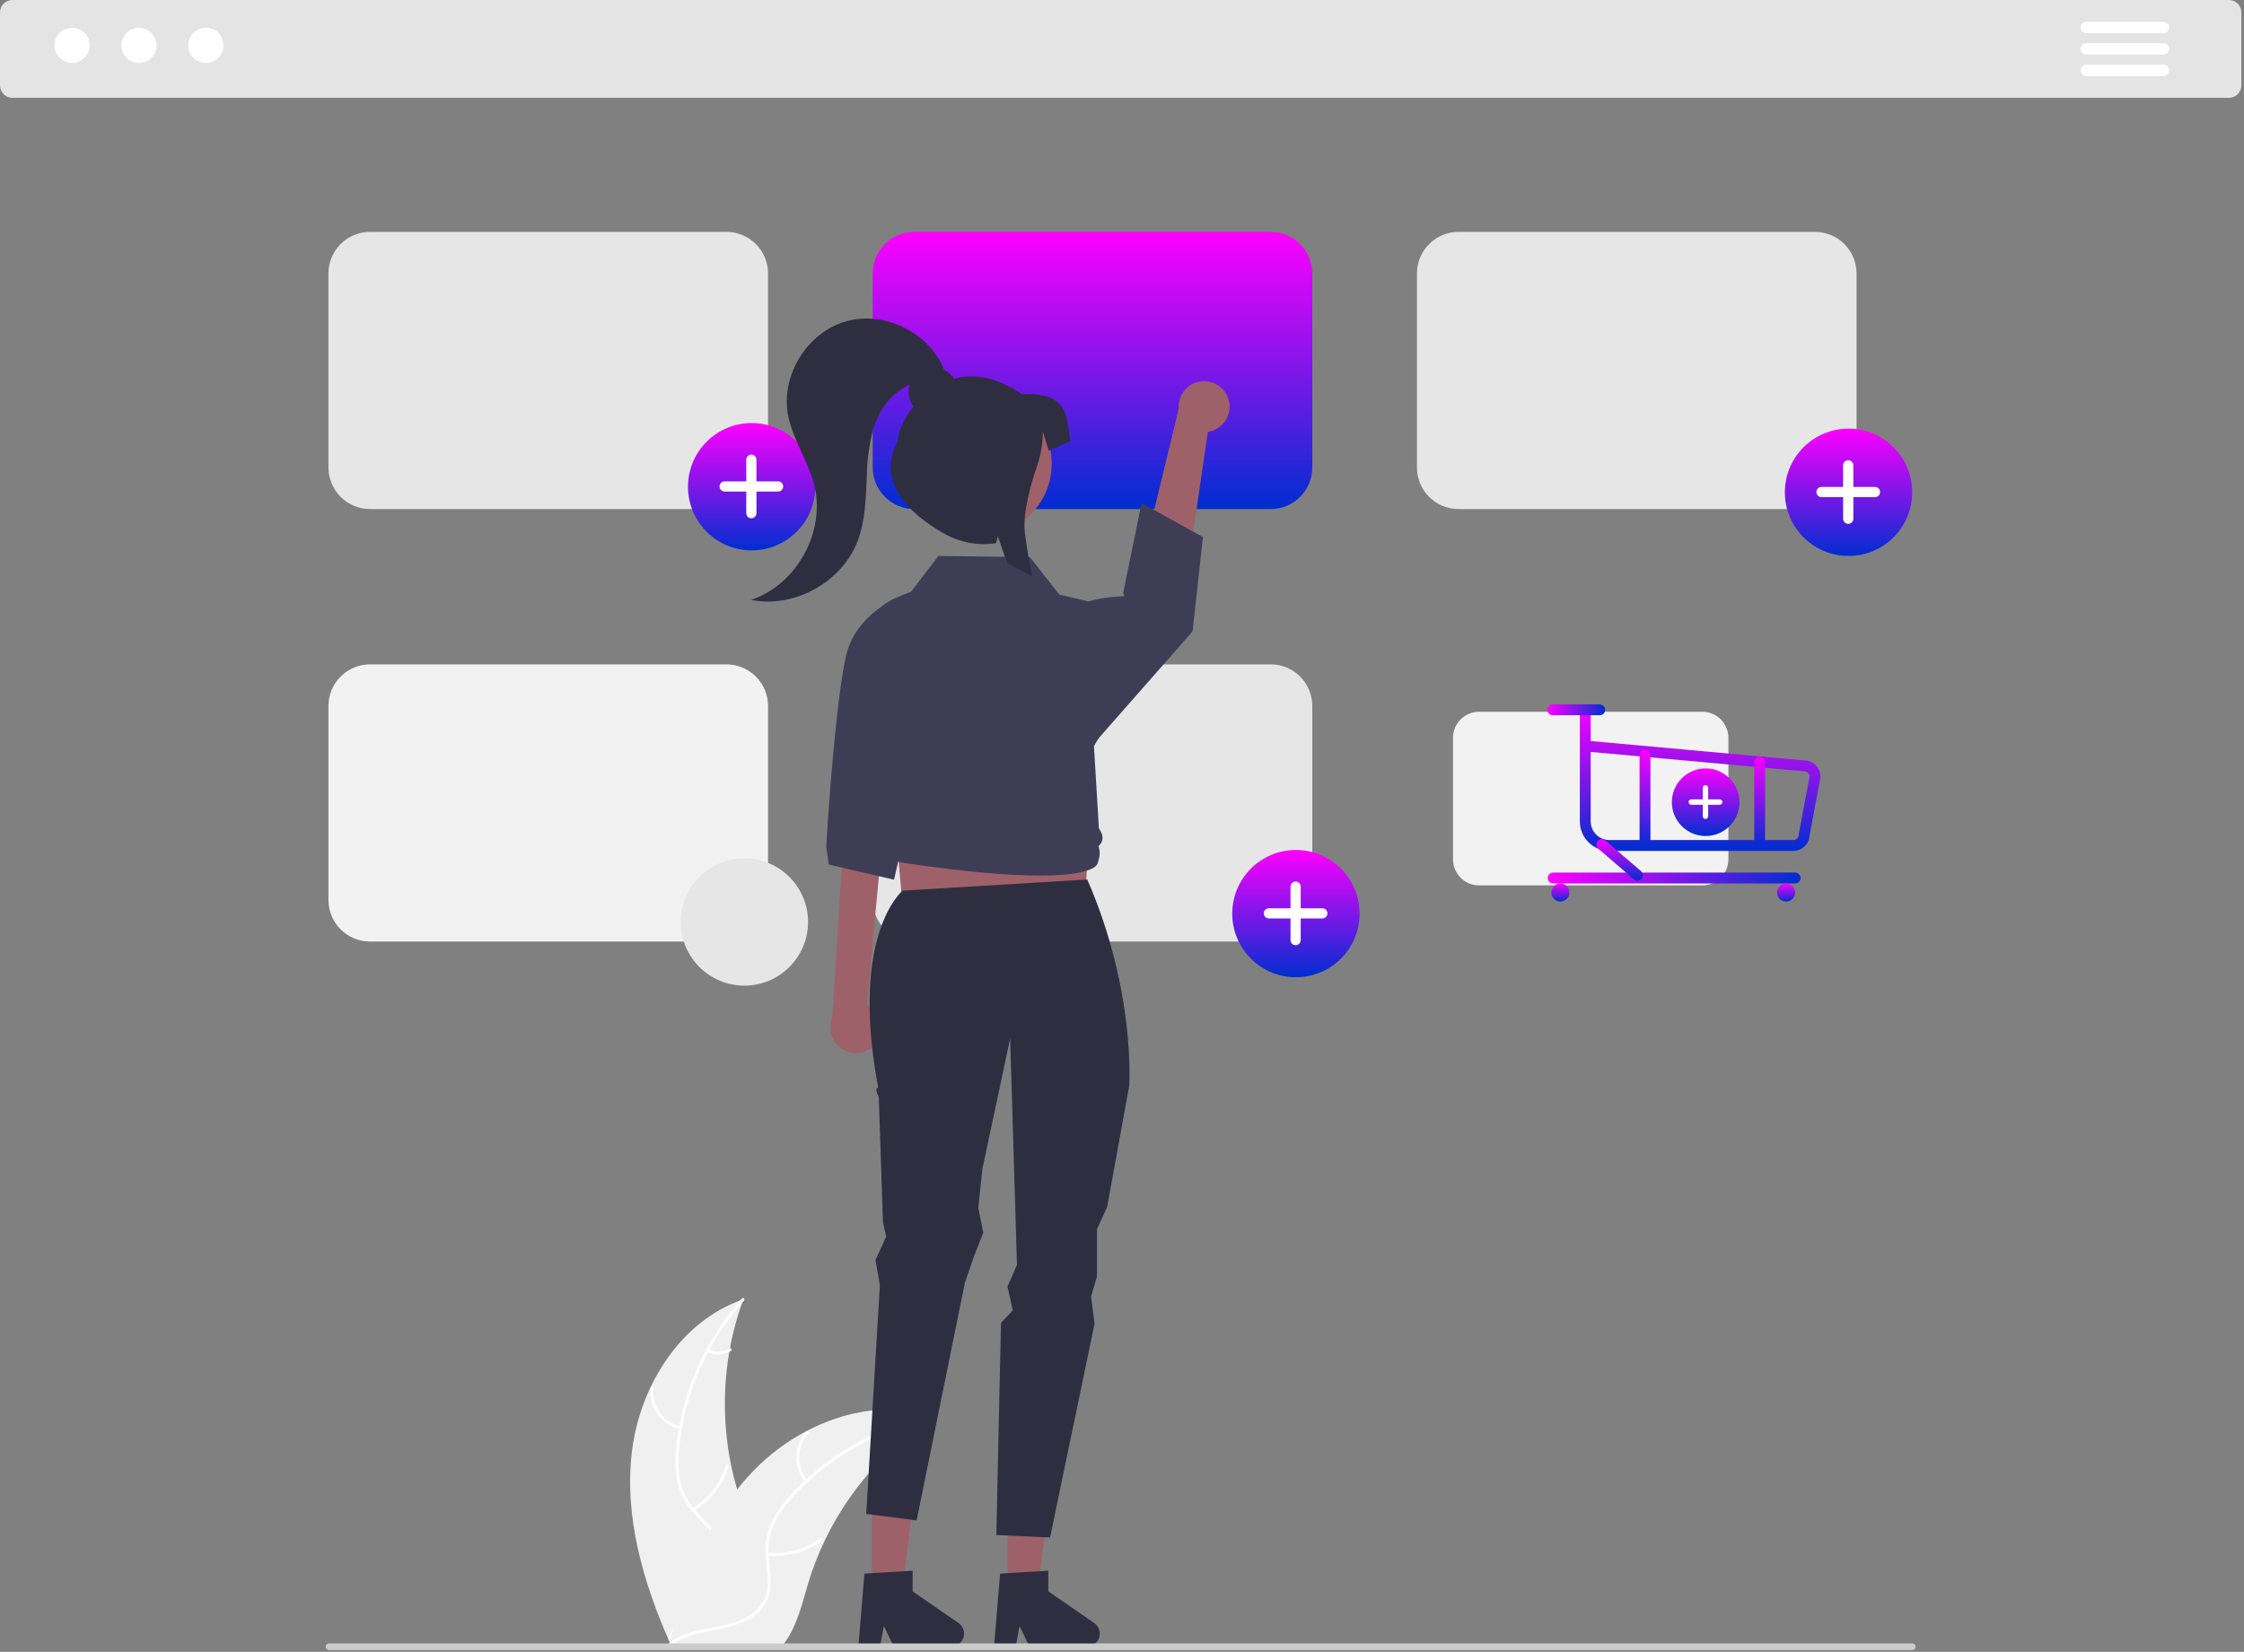 <svg width="804" height="592" viewBox="0 0 804 592" fill="none" xmlns="http://www.w3.org/2000/svg">
<rect x="0" y="0" width="804" height="592" fill="#808080" stroke="none"/>
<g clip-path="url(#clip0_464_1284)">
<path d="M798.604 35.063H4.448C3.269 35.062 2.138 34.593 1.304 33.758C0.47 32.925 0.001 31.794 0 30.614V4.448C0.001 3.269 0.47 2.138 1.304 1.304C2.138 0.47 3.269 0.001 4.448 0H798.604C799.783 0.001 800.914 0.47 801.748 1.304C802.582 2.138 803.051 3.269 803.052 4.448V30.614C803.051 31.794 802.582 32.925 801.748 33.758C800.914 34.593 799.783 35.062 798.604 35.063Z" fill="#E4E4E4"/>
<path d="M25.816 22.571C29.303 22.571 32.131 19.743 32.131 16.255C32.131 12.767 29.303 9.94 25.816 9.94C22.328 9.94 19.5 12.767 19.5 16.255C19.5 19.743 22.328 22.571 25.816 22.571Z" fill="white"/>
<path d="M49.787 22.571C53.275 22.571 56.103 19.743 56.103 16.255C56.103 12.767 53.275 9.94 49.787 9.94C46.299 9.94 43.472 12.767 43.472 16.255C43.472 19.743 46.299 22.571 49.787 22.571Z" fill="white"/>
<path d="M73.76 22.571C77.248 22.571 80.075 19.743 80.075 16.255C80.075 12.767 77.248 9.94 73.76 9.94C70.272 9.94 67.444 12.767 67.444 16.255C67.444 19.743 70.272 22.571 73.76 22.571Z" fill="white"/>
<path d="M775.117 11.908H747.513C746.971 11.907 746.452 11.691 746.07 11.308C745.687 10.924 745.473 10.405 745.473 9.863C745.473 9.322 745.687 8.803 746.07 8.419C746.452 8.036 746.971 7.82 747.513 7.819H775.117C775.659 7.818 776.179 8.033 776.562 8.416C776.946 8.798 777.162 9.318 777.163 9.86C777.164 10.402 776.95 10.922 776.568 11.306C776.186 11.69 775.667 11.907 775.125 11.908H775.117Z" fill="white"/>
<path d="M775.117 19.576H747.513C746.971 19.575 746.452 19.359 746.07 18.976C745.687 18.592 745.473 18.073 745.473 17.531C745.473 16.99 745.687 16.47 746.07 16.087C746.452 15.704 746.971 15.488 747.513 15.487H775.117C775.659 15.486 776.179 15.701 776.562 16.084C776.946 16.466 777.162 16.986 777.163 17.527C777.164 18.069 776.95 18.59 776.568 18.974C776.186 19.358 775.667 19.574 775.125 19.576H775.117Z" fill="white"/>
<path d="M775.117 27.244H747.513C746.971 27.244 746.451 27.029 746.067 26.645C745.684 26.262 745.468 25.741 745.468 25.199C745.468 24.657 745.684 24.137 746.067 23.753C746.451 23.37 746.971 23.154 747.513 23.154H775.117C775.659 23.153 776.18 23.368 776.564 23.751C776.948 24.133 777.165 24.653 777.166 25.195C777.167 25.738 776.952 26.258 776.57 26.642C776.187 27.026 775.667 27.243 775.125 27.244H775.117Z" fill="white"/>
<path d="M226.443 519.964C229.365 496.466 243.928 473.313 266.338 465.667C257.5 489.853 257.502 516.385 266.344 540.57C269.787 549.885 274.587 559.887 271.348 569.275C269.333 575.116 264.402 579.585 258.891 582.38C253.38 585.174 247.263 586.506 241.224 587.811L240.035 588.794C230.446 567.143 223.521 543.462 226.443 519.964Z" fill="#F0F0F0"/>
<path d="M266.561 466.111C253.51 480.734 245.399 499.097 243.379 518.592C242.869 522.781 243.023 527.024 243.835 531.166C244.757 535.174 246.735 538.863 249.564 541.848C252.146 544.685 255.115 547.287 256.962 550.702C257.882 552.464 258.419 554.401 258.538 556.385C258.656 558.369 258.354 560.356 257.651 562.215C256.02 566.893 252.806 570.706 249.533 574.326C245.898 578.344 242.06 582.461 240.515 587.789C240.328 588.435 239.337 588.106 239.524 587.462C242.212 578.192 251.21 572.927 255.501 564.578C257.504 560.682 258.344 556.159 256.467 552.047C254.825 548.451 251.766 545.764 249.126 542.915C246.324 540.043 244.267 536.528 243.136 532.678C242.116 528.592 241.799 524.361 242.198 520.168C242.946 510.715 245.175 501.437 248.805 492.676C252.892 482.653 258.664 473.404 265.87 465.328C266.316 464.828 267.004 465.614 266.561 466.111Z" fill="white"/>
<path d="M243.659 512.276C240.435 511.493 237.593 509.59 235.642 506.905C233.691 504.22 232.759 500.93 233.01 497.621C233.021 497.486 233.085 497.361 233.187 497.272C233.289 497.183 233.421 497.137 233.556 497.143C233.692 497.15 233.819 497.209 233.911 497.308C234.004 497.407 234.055 497.537 234.053 497.673C233.813 500.754 234.682 503.819 236.504 506.315C238.325 508.811 240.979 510.574 243.987 511.285C244.64 511.441 244.309 512.431 243.659 512.276Z" fill="white"/>
<path d="M248.065 540.582C253.89 537.105 258.189 531.559 260.107 525.052C260.296 524.407 261.287 524.735 261.098 525.379C259.09 532.147 254.604 537.909 248.535 541.514C247.956 541.858 247.49 540.924 248.065 540.582Z" fill="white"/>
<path d="M253.861 483.642C255.046 484.205 256.351 484.465 257.661 484.398C258.971 484.332 260.244 483.941 261.366 483.261C261.94 482.91 262.405 483.845 261.835 484.193C260.592 484.939 259.186 485.369 257.739 485.445C256.292 485.522 254.848 485.243 253.534 484.633C253.405 484.586 253.299 484.492 253.237 484.369C253.176 484.247 253.163 484.105 253.202 483.974C253.246 483.843 253.34 483.735 253.463 483.672C253.586 483.61 253.729 483.599 253.861 483.642Z" fill="white"/>
<path d="M334.648 507.637C334.295 507.866 333.943 508.095 333.59 508.333C328.871 511.436 324.411 514.918 320.255 518.744C319.929 519.034 319.603 519.334 319.286 519.633C309.373 528.957 301.276 540.041 295.408 552.32C293.078 557.208 291.122 562.267 289.559 567.452C287.401 574.613 285.631 582.549 281.359 588.406C280.92 589.022 280.444 589.611 279.932 590.168H241.326C241.239 590.124 241.151 590.089 241.062 590.045L239.521 590.115C239.583 589.842 239.653 589.56 239.715 589.287C239.75 589.129 239.794 588.97 239.829 588.812C239.856 588.706 239.882 588.6 239.9 588.503C239.909 588.468 239.918 588.433 239.926 588.406C239.944 588.31 239.97 588.221 239.988 588.133C240.376 586.557 240.775 584.98 241.186 583.403C241.186 583.395 241.186 583.395 241.194 583.386C244.211 571.342 248.646 559.699 254.406 548.7C254.583 548.374 254.759 548.039 254.953 547.713C257.62 542.844 260.681 538.202 264.104 533.832C265.987 531.445 267.989 529.155 270.103 526.97C275.576 521.336 281.901 516.599 288.846 512.93C302.692 505.62 318.723 502.819 333.52 507.284C333.899 507.399 334.269 507.514 334.648 507.637Z" fill="#F0F0F0"/>
<path d="M334.561 508.127C315.337 511.945 297.804 521.723 284.454 536.073C281.525 539.111 279.093 542.592 277.248 546.387C275.571 550.143 274.929 554.279 275.39 558.366C275.744 562.185 276.548 566.051 275.967 569.89C275.64 571.85 274.903 573.72 273.803 575.376C272.704 577.031 271.266 578.436 269.586 579.497C265.467 582.25 260.605 583.359 255.812 584.278C250.491 585.299 244.947 586.275 240.506 589.599C239.968 590.002 239.374 589.143 239.912 588.741C247.639 582.958 257.993 584.171 266.446 580.089C270.391 578.184 273.785 575.079 274.762 570.665C275.616 566.805 274.791 562.818 274.399 558.954C273.891 554.974 274.365 550.929 275.779 547.174C277.425 543.297 279.719 539.728 282.562 536.621C288.851 529.523 296.217 523.457 304.39 518.647C313.688 513.106 323.864 509.196 334.48 507.086C335.138 506.956 335.213 507.997 334.561 508.127Z" fill="white"/>
<path d="M288.481 531.2C286.377 528.633 285.254 525.402 285.313 522.084C285.372 518.766 286.608 515.577 288.801 513.086C289.247 512.584 290.048 513.252 289.602 513.755C287.556 516.071 286.405 519.042 286.356 522.132C286.308 525.221 287.366 528.227 289.339 530.605C289.767 531.123 288.906 531.714 288.481 531.2Z" fill="white"/>
<path d="M274.956 556.453C281.701 557.183 288.472 555.344 293.921 551.303C294.461 550.902 295.054 551.76 294.515 552.161C288.837 556.355 281.787 558.255 274.77 557.48C274.101 557.405 274.291 556.379 274.956 556.453Z" fill="white"/>
<path d="M313.866 514.478C314.473 515.641 315.359 516.635 316.445 517.37C317.531 518.106 318.782 518.56 320.087 518.693C320.757 518.758 320.566 519.785 319.901 519.719C318.46 519.566 317.078 519.063 315.877 518.253C314.675 517.443 313.69 516.351 313.008 515.073C312.933 514.957 312.906 514.818 312.93 514.683C312.955 514.549 313.029 514.428 313.14 514.347C313.254 514.268 313.394 514.238 313.53 514.263C313.666 514.288 313.786 514.365 313.866 514.478Z" fill="white"/>
<path d="M260.293 182.444H132.567C128.62 182.44 124.836 180.87 122.045 178.079C119.254 175.288 117.685 171.504 117.68 167.557V97.991C117.685 94.044 119.255 90.26 122.045 87.47C124.836 84.679 128.62 83.109 132.567 83.105H260.293C264.24 83.109 268.024 84.679 270.815 87.469C273.606 90.26 275.176 94.044 275.18 97.991V167.557C275.176 171.504 273.606 175.288 270.815 178.079C268.024 180.87 264.24 182.44 260.293 182.444Z" fill="#E6E6E6"/>
<path d="M455.293 182.444H327.567C323.62 182.44 319.836 180.87 317.045 178.079C314.254 175.288 312.685 171.504 312.68 167.557V97.991C312.685 94.044 314.254 90.26 317.045 87.47C319.836 84.679 323.62 83.109 327.567 83.105H455.293C459.24 83.109 463.024 84.679 465.815 87.469C468.606 90.26 470.176 94.044 470.18 97.991V167.557C470.176 171.504 468.606 175.288 465.815 178.079C463.024 180.87 459.24 182.44 455.293 182.444Z" fill="url(#paint0_linear_464_1284)"/>
<path d="M650.293 182.444H522.567C518.62 182.44 514.836 180.87 512.045 178.079C509.254 175.288 507.685 171.504 507.68 167.557V97.991C507.685 94.044 509.254 90.26 512.045 87.47C514.836 84.679 518.62 83.109 522.567 83.105H650.293C654.24 83.109 658.024 84.679 660.815 87.469C663.606 90.26 665.176 94.044 665.18 97.991V167.557C665.176 171.504 663.606 175.288 660.815 178.079C658.024 180.87 654.24 182.44 650.293 182.444Z" fill="#E6E6E6"/>
<path d="M260.293 337.444H132.567C128.62 337.44 124.836 335.87 122.045 333.079C119.254 330.288 117.685 326.504 117.68 322.557V252.991C117.685 249.044 119.255 245.26 122.045 242.469C124.836 239.679 128.62 238.109 132.567 238.104H260.293C264.24 238.109 268.024 239.679 270.815 242.469C273.606 245.26 275.176 249.044 275.18 252.991V322.557C275.176 326.504 273.606 330.288 270.815 333.079C268.024 335.87 264.24 337.44 260.293 337.444Z" fill="#F2F2F2"/>
<path d="M455.293 337.444H327.567C323.62 337.44 319.836 335.87 317.045 333.079C314.254 330.288 312.685 326.504 312.68 322.557V252.991C312.685 249.044 314.254 245.26 317.045 242.469C319.836 239.679 323.62 238.109 327.567 238.104H455.293C459.24 238.109 463.024 239.679 465.815 242.469C468.606 245.26 470.176 249.044 470.18 252.991V322.557C470.176 326.504 468.606 330.288 465.815 333.079C463.024 335.87 459.24 337.44 455.293 337.444Z" fill="#E6E6E6"/>
<path d="M464.312 350.245C476.911 350.245 487.124 340.032 487.124 327.433C487.124 314.834 476.911 304.621 464.312 304.621C451.713 304.621 441.5 314.834 441.5 327.433C441.5 340.032 451.713 350.245 464.312 350.245Z" fill="url(#paint1_linear_464_1284)"/>
<path d="M473.785 325.517H466.029V317.761C466.029 317.522 465.981 317.284 465.89 317.063C465.798 316.841 465.664 316.64 465.494 316.471C465.325 316.301 465.123 316.167 464.902 316.075C464.681 315.983 464.443 315.936 464.204 315.936C463.964 315.936 463.727 315.983 463.505 316.075C463.284 316.167 463.083 316.301 462.913 316.471C462.744 316.64 462.609 316.841 462.517 317.063C462.426 317.284 462.379 317.522 462.379 317.761V325.517H454.622C454.383 325.517 454.145 325.565 453.924 325.656C453.703 325.748 453.501 325.882 453.332 326.052C453.162 326.221 453.028 326.423 452.936 326.644C452.845 326.866 452.797 327.103 452.797 327.342C452.797 327.582 452.845 327.82 452.936 328.041C453.028 328.262 453.162 328.464 453.332 328.633C453.501 328.803 453.703 328.937 453.924 329.029C454.145 329.12 454.383 329.168 454.622 329.168H462.379V336.924C462.379 337.163 462.426 337.401 462.518 337.622C462.609 337.844 462.744 338.045 462.913 338.214C463.083 338.384 463.284 338.518 463.505 338.61C463.727 338.702 463.964 338.749 464.204 338.749C464.688 338.749 465.152 338.557 465.494 338.214C465.836 337.872 466.029 337.408 466.029 336.924V329.168H473.785C474.024 329.168 474.262 329.12 474.483 329.029C474.705 328.937 474.906 328.802 475.075 328.633C475.245 328.464 475.379 328.262 475.471 328.041C475.563 327.819 475.61 327.582 475.61 327.342C475.61 327.103 475.563 326.865 475.471 326.644C475.379 326.423 475.245 326.221 475.075 326.052C474.906 325.882 474.705 325.748 474.483 325.656C474.262 325.565 474.024 325.517 473.785 325.517Z" fill="white"/>
<path d="M662.312 199.245C674.911 199.245 685.124 189.032 685.124 176.433C685.124 163.834 674.911 153.621 662.312 153.621C649.713 153.621 639.5 163.834 639.5 176.433C639.5 189.032 649.713 199.245 662.312 199.245Z" fill="url(#paint2_linear_464_1284)"/>
<path d="M671.785 174.517H664.029V166.761C664.029 166.522 663.981 166.284 663.89 166.063C663.798 165.841 663.664 165.64 663.494 165.471C663.325 165.301 663.123 165.167 662.902 165.075C662.681 164.983 662.443 164.936 662.204 164.936C661.964 164.936 661.727 164.983 661.505 165.075C661.284 165.167 661.083 165.301 660.913 165.471C660.744 165.64 660.609 165.841 660.517 166.063C660.426 166.284 660.379 166.522 660.379 166.761V174.517H652.622C652.383 174.517 652.145 174.565 651.924 174.656C651.703 174.748 651.501 174.882 651.332 175.052C651.162 175.221 651.028 175.423 650.936 175.644C650.845 175.866 650.797 176.103 650.797 176.342C650.797 176.582 650.845 176.82 650.936 177.041C651.028 177.262 651.162 177.464 651.332 177.633C651.501 177.803 651.703 177.937 651.924 178.029C652.145 178.12 652.383 178.168 652.622 178.168H660.379V185.924C660.379 186.163 660.426 186.401 660.518 186.622C660.609 186.844 660.744 187.045 660.913 187.214C661.083 187.384 661.284 187.518 661.505 187.61C661.727 187.702 661.964 187.749 662.204 187.749C662.688 187.749 663.152 187.557 663.494 187.214C663.836 186.872 664.029 186.408 664.029 185.924V178.168H671.785C672.024 178.168 672.262 178.12 672.483 178.029C672.705 177.937 672.906 177.802 673.075 177.633C673.245 177.464 673.379 177.262 673.471 177.041C673.563 176.819 673.61 176.582 673.61 176.342C673.61 176.103 673.563 175.865 673.471 175.644C673.379 175.423 673.245 175.221 673.075 175.052C672.906 174.882 672.705 174.748 672.483 174.656C672.262 174.565 672.024 174.517 671.785 174.517Z" fill="white"/>
<path d="M269.312 197.245C281.911 197.245 292.124 187.032 292.124 174.433C292.124 161.834 281.911 151.621 269.312 151.621C256.713 151.621 246.5 161.834 246.5 174.433C246.5 187.032 256.713 197.245 269.312 197.245Z" fill="url(#paint3_linear_464_1284)"/>
<path d="M278.784 172.517H271.028V164.761C271.028 164.522 270.981 164.284 270.889 164.063C270.798 163.841 270.663 163.64 270.494 163.471C270.324 163.301 270.123 163.167 269.902 163.075C269.68 162.983 269.443 162.936 269.203 162.936C268.964 162.936 268.726 162.983 268.505 163.075C268.283 163.167 268.082 163.301 267.913 163.471C267.743 163.64 267.609 163.841 267.517 164.063C267.425 164.284 267.378 164.522 267.378 164.761V172.517H259.622C259.382 172.517 259.145 172.565 258.924 172.656C258.702 172.748 258.501 172.882 258.331 173.052C258.162 173.221 258.028 173.423 257.936 173.644C257.844 173.866 257.797 174.103 257.797 174.342C257.797 174.827 257.989 175.291 258.331 175.633C258.674 175.975 259.138 176.168 259.622 176.168H267.378V183.924C267.378 184.163 267.425 184.401 267.517 184.622C267.609 184.844 267.743 185.045 267.913 185.214C268.082 185.384 268.283 185.518 268.505 185.61C268.726 185.702 268.964 185.749 269.203 185.749C269.443 185.749 269.68 185.702 269.902 185.61C270.123 185.518 270.324 185.384 270.494 185.214C270.663 185.045 270.798 184.844 270.889 184.622C270.981 184.401 271.028 184.163 271.028 183.924V176.168H278.784C279.024 176.168 279.261 176.12 279.483 176.029C279.704 175.937 279.906 175.802 280.075 175.633C280.244 175.464 280.379 175.262 280.471 175.041C280.562 174.819 280.61 174.582 280.61 174.342C280.61 173.858 280.417 173.394 280.075 173.052C279.733 172.71 279.268 172.517 278.784 172.517Z" fill="white"/>
<path d="M440.102 142.92C440.518 144.179 440.653 145.514 440.498 146.83C440.342 148.147 439.9 149.414 439.202 150.541C438.504 151.669 437.567 152.629 436.458 153.355C435.349 154.082 434.093 154.556 432.781 154.744L422.233 226.745L404.93 218.294L422.333 146.424C422.163 144.198 422.814 141.987 424.165 140.209C425.515 138.432 427.471 137.212 429.661 136.78C431.851 136.348 434.124 136.734 436.048 137.866C437.972 138.998 439.415 140.796 440.102 142.92Z" fill="#9E616A"/>
<path d="M314.115 373.52C314.886 372.441 315.41 371.206 315.651 369.902C315.893 368.598 315.845 367.257 315.512 365.974C315.179 364.69 314.569 363.495 313.724 362.473C312.88 361.451 311.821 360.627 310.623 360.058L317.74 283.472L302.835 291.112L298.181 364.912C297.359 366.988 297.327 369.293 298.09 371.391C298.854 373.488 300.361 375.233 302.325 376.294C304.289 377.355 306.574 377.658 308.747 377.147C310.92 376.636 312.83 375.345 314.115 373.52Z" fill="#9E616A"/>
<path d="M324.298 334.784L388.259 332.324L391.949 265.903H318.148L324.298 334.784Z" fill="#9E616A"/>
<path d="M312.427 569.355L323.357 569.354L328.556 527.197H312.425L312.427 569.355Z" fill="#9E616A"/>
<path d="M309.716 563.963L326.993 562.932V570.334L343.42 581.679C344.231 582.239 344.842 583.044 345.164 583.976C345.485 584.908 345.501 585.919 345.207 586.86C344.914 587.802 344.327 588.624 343.533 589.209C342.739 589.793 341.778 590.108 340.792 590.108H320.223L316.677 582.786L315.293 590.108H307.537L309.716 563.963Z" fill="#2F2E41"/>
<path d="M361.041 569.355L371.971 569.354L377.17 527.197H361.039L361.041 569.355Z" fill="#9E616A"/>
<path d="M323.411 319.192C323.411 319.192 304.273 334.642 314.647 389.82C313.068 390.008 314.857 393.122 314.857 393.122L316.354 438.082L317.51 443.235L313.664 451.55L315.25 460.584L310.362 542.575L328.419 544.91L345.699 459.767L348.99 450.194L352.291 441.803L350.51 432.856L351.971 418.968L361.933 372.139L364.371 453.357L360.968 461.111L362.862 469.622L358.643 474.14L356.976 550.13L376.23 551.031L392.161 474.428L390.926 464.652L393.045 457.425V440.541L396.676 432.573L404.59 389.126C404.59 389.126 406.977 355.168 389.558 315.207L323.411 319.192Z" fill="#2F2E41"/>
<path d="M331.21 210.701C331.21 210.701 307.038 215.481 302.873 236.095C298.708 256.71 296.029 303.358 296.029 303.358L296.941 309.855L320.323 315.276L335.246 249.914L331.21 210.701Z" fill="#3F3D56"/>
<path d="M386.373 217.659C386.373 217.659 388.823 214.226 402.544 213.696C403.109 213.674 402.41 212.553 402.41 212.553L409.008 180.301L430.999 192.476L427.287 226.289L391.151 267.39L386.373 217.659Z" fill="#3F3D56"/>
<path d="M372.666 313.81C362.313 313.811 346.73 312.668 323.27 309.185C321.759 308.957 320.361 308.252 319.279 307.173C318.197 306.094 317.488 304.697 317.257 303.186C316.49 302.378 315.992 301.352 315.829 300.25C315.666 299.148 315.846 298.022 316.345 297.026L316.367 296.984L315.836 296.357C315.013 295.391 314.531 294.183 314.461 292.916C314.391 291.65 314.738 290.396 315.449 289.346L308.184 237.371C307.446 232.209 308.575 226.954 311.366 222.551C314.158 218.148 318.429 214.885 323.411 213.349L326.093 212.514L336.236 199.248L336.436 199.25L368.996 199.684L379.563 213.102L396.644 217.129L396.688 217.389L400.654 240.303C402.717 252.221 397.986 256.909 391.949 267.39L393.721 296.824L394.525 298.285C394.971 299.093 395.12 300.033 394.947 300.94C394.774 301.847 394.289 302.665 393.577 303.253C394.116 304.792 394.152 306.463 393.682 308.025L393.264 309.406C393.265 309.445 393.153 310.007 392.251 310.691C390.625 311.926 385.957 313.81 372.666 313.81Z" fill="#3F3D56"/>
<path d="M358.33 563.963L375.608 562.932V570.334L392.034 581.679C392.846 582.239 393.457 583.044 393.778 583.976C394.1 584.908 394.115 585.919 393.821 586.86C393.528 587.802 392.941 588.624 392.147 589.209C391.353 589.793 390.393 590.108 389.407 590.108H368.837L365.291 582.786L363.907 590.108H356.151L358.33 563.963Z" fill="#2F2E41"/>
<path d="M376.476 170.337C378.735 156.422 369.284 143.31 355.368 141.052C341.452 138.793 328.341 148.244 326.082 162.16C323.824 176.076 333.275 189.187 347.191 191.446C361.107 193.704 374.218 184.253 376.476 170.337Z" fill="#9E616A"/>
<path d="M366.206 141.306C356.85 134.871 348.611 133.891 341.843 135.716C340.966 134.359 339.736 133.267 338.284 132.556C333.006 119.256 316.943 111.269 303.157 115.151C289.283 119.059 279.71 134.428 282.321 148.604C283.938 157.391 289.468 165 291.693 173.654C295.998 190.405 285.495 209.594 269.063 214.994C284.621 218.117 301.746 208.614 307.327 193.76C310.038 186.545 310.202 178.668 310.546 170.968C310.637 165.653 311.288 160.363 312.489 155.185C313.085 152.862 313.927 150.609 315.001 148.465C317.34 143.751 321.224 139.982 326.007 137.787C325.578 139.111 325.471 140.519 325.694 141.893C325.917 143.267 326.464 144.568 327.289 145.689C323.64 150.26 321.654 155.203 321.654 158.163C314.075 172.015 324.913 183.914 338.766 191.493C344.291 194.532 350.671 195.644 356.899 194.654L357.478 192.18L358.264 194.409L360.885 201.88C363.909 203.343 366.906 204.947 369.878 206.691C368.749 201.389 367.836 196.098 367.207 190.924C366.337 183.882 369.37 173.398 371.558 167.023C372.915 163.094 373.611 158.967 373.618 154.81V154.628L375.749 161.471L383.505 158.163C382.062 149.886 383.505 140.491 366.206 141.306Z" fill="#2F2E41"/>
<path d="M685.173 591.375H117.879C117.564 591.374 117.263 591.247 117.041 591.024C116.819 590.801 116.694 590.499 116.694 590.184C116.694 589.87 116.819 589.568 117.041 589.345C117.263 589.121 117.564 588.995 117.879 588.994H685.173C685.488 588.995 685.789 589.121 686.011 589.345C686.233 589.568 686.358 589.87 686.358 590.184C686.358 590.499 686.233 590.801 686.011 591.024C685.789 591.247 685.488 591.374 685.173 591.375Z" fill="#CCCCCC"/>
<path d="M266.704 353.243C279.303 353.243 289.516 343.03 289.516 330.431C289.516 317.832 279.303 307.619 266.704 307.619C254.105 307.619 243.892 317.832 243.892 330.431C243.892 343.03 254.105 353.243 266.704 353.243Z" fill="#E6E6E6"/>
<path d="M609.939 317.32H529.926C527.454 317.317 525.083 316.334 523.335 314.585C521.586 312.837 520.603 310.466 520.6 307.994V264.415C520.603 261.943 521.586 259.572 523.335 257.824C525.083 256.075 527.454 255.092 529.926 255.089H609.939C612.411 255.092 614.782 256.075 616.53 257.824C618.279 259.572 619.262 261.943 619.265 264.415V307.994C619.262 310.466 618.279 312.837 616.53 314.585C614.782 316.334 612.412 317.317 609.939 317.32Z" fill="#F2F2F2"/>
<path d="M611.117 299.619C617.808 299.619 623.232 294.195 623.232 287.504C623.232 280.813 617.808 275.39 611.117 275.39C604.427 275.39 599.003 280.813 599.003 287.504C599.003 294.195 604.427 299.619 611.117 299.619Z" fill="url(#paint4_linear_464_1284)"/>
<path d="M616.148 286.487H612.029V282.368C612.029 282.24 612.004 282.114 611.955 281.997C611.907 281.879 611.835 281.772 611.745 281.682C611.655 281.592 611.548 281.521 611.431 281.472C611.313 281.424 611.187 281.399 611.06 281.399C610.803 281.399 610.556 281.501 610.374 281.682C610.193 281.864 610.091 282.111 610.091 282.368V286.487H605.972C605.715 286.487 605.468 286.589 605.286 286.771C605.105 286.952 605.002 287.199 605.002 287.456C605.002 287.583 605.028 287.709 605.076 287.827C605.125 287.944 605.196 288.051 605.286 288.141C605.376 288.231 605.483 288.303 605.601 288.351C605.718 288.4 605.844 288.425 605.972 288.425H610.091V292.544C610.091 292.671 610.116 292.797 610.164 292.915C610.213 293.033 610.285 293.139 610.375 293.229C610.465 293.319 610.571 293.391 610.689 293.44C610.807 293.488 610.933 293.513 611.06 293.513C611.317 293.513 611.563 293.411 611.745 293.229C611.927 293.048 612.029 292.801 612.029 292.544V288.425H616.148C616.405 288.425 616.652 288.323 616.833 288.141C617.015 287.96 617.117 287.713 617.117 287.456C617.117 287.329 617.092 287.203 617.044 287.085C616.995 286.967 616.923 286.861 616.833 286.771C616.743 286.681 616.637 286.609 616.519 286.561C616.401 286.512 616.275 286.487 616.148 286.487Z" fill="white"/>
<path d="M642.537 304.953H576.599C573.8 304.95 571.117 303.837 569.138 301.858C567.159 299.879 566.046 297.196 566.043 294.398V255.038C566.044 254.523 566.25 254.029 566.614 253.665C566.979 253.302 567.473 253.097 567.988 253.097C568.503 253.097 568.997 253.302 569.361 253.665C569.726 254.029 569.931 254.523 569.932 255.038V265.579L646.523 272.541C648.053 272.568 649.511 273.195 650.584 274.285C651.657 275.376 652.259 276.845 652.261 278.375C652.261 278.495 652.25 278.615 652.227 278.733L648.368 299.318C648.314 300.829 647.677 302.261 646.59 303.312C645.502 304.363 644.049 304.951 642.537 304.953ZM569.933 269.484V294.397C569.935 296.165 570.638 297.859 571.887 299.109C573.137 300.359 574.832 301.062 576.599 301.064H642.537C643.053 301.063 643.547 300.858 643.912 300.493C644.276 300.129 644.481 299.634 644.482 299.119C644.482 298.999 644.493 298.879 644.515 298.761L648.366 278.225C648.327 277.737 648.106 277.281 647.747 276.948C647.388 276.616 646.916 276.431 646.427 276.43C646.368 276.43 646.309 276.427 646.251 276.422L569.933 269.484Z" fill="url(#paint5_linear_464_1284)"/>
<path d="M559.078 323.104C560.868 323.104 562.319 321.653 562.319 319.863C562.319 318.073 560.868 316.622 559.078 316.622C557.288 316.622 555.836 318.073 555.836 319.863C555.836 321.653 557.288 323.104 559.078 323.104Z" fill="url(#paint6_linear_464_1284)"/>
<path d="M639.944 323.104C641.734 323.104 643.185 321.653 643.185 319.863C643.185 318.073 641.734 316.622 639.944 316.622C638.154 316.622 636.703 318.073 636.703 319.863C636.703 321.653 638.154 323.104 639.944 323.104Z" fill="url(#paint7_linear_464_1284)"/>
<path d="M643.185 316.622H556.484C555.969 316.622 555.474 316.417 555.109 316.052C554.744 315.687 554.54 315.193 554.54 314.677C554.54 314.161 554.744 313.667 555.109 313.302C555.474 312.937 555.969 312.732 556.484 312.732H643.185C643.701 312.732 644.195 312.937 644.56 313.302C644.925 313.667 645.13 314.161 645.13 314.677C645.13 315.193 644.925 315.687 644.56 316.052C644.195 316.417 643.701 316.622 643.185 316.622Z" fill="url(#paint8_linear_464_1284)"/>
<path d="M573.174 256.334H556.319C555.804 256.333 555.311 256.128 554.947 255.763C554.583 255.398 554.379 254.904 554.379 254.389C554.379 253.874 554.583 253.38 554.947 253.016C555.311 252.651 555.804 252.446 556.319 252.445H573.174C573.689 252.446 574.182 252.651 574.546 253.016C574.91 253.38 575.114 253.874 575.114 254.389C575.114 254.904 574.91 255.398 574.546 255.763C574.182 256.128 573.689 256.333 573.174 256.334Z" fill="url(#paint9_linear_464_1284)"/>
<path d="M586.695 315.632C586.23 315.632 585.781 315.465 585.429 315.162L572.646 304.177C572.451 304.011 572.292 303.808 572.176 303.58C572.06 303.352 571.991 303.103 571.971 302.848C571.951 302.593 571.982 302.337 572.062 302.094C572.142 301.851 572.268 301.626 572.435 301.432C572.602 301.238 572.805 301.079 573.033 300.964C573.261 300.848 573.51 300.779 573.765 300.76C574.02 300.741 574.277 300.772 574.519 300.853C574.762 300.933 574.987 301.06 575.181 301.227L587.963 312.212C588.265 312.471 588.479 312.816 588.579 313.2C588.678 313.585 588.657 313.991 588.519 314.363C588.381 314.736 588.132 315.057 587.806 315.284C587.48 315.51 587.092 315.632 586.695 315.632Z" fill="url(#paint10_linear_464_1284)"/>
<path d="M589.388 303.759C589.133 303.759 588.88 303.708 588.644 303.611C588.408 303.513 588.194 303.37 588.013 303.189C587.832 303.009 587.689 302.794 587.591 302.558C587.494 302.322 587.443 302.069 587.443 301.814V270.596C587.443 270.08 587.648 269.585 588.013 269.221C588.378 268.856 588.872 268.651 589.388 268.651C589.904 268.651 590.399 268.856 590.763 269.221C591.128 269.585 591.333 270.08 591.333 270.596V301.814C591.333 302.069 591.283 302.322 591.185 302.558C591.087 302.794 590.944 303.008 590.763 303.189C590.583 303.37 590.368 303.513 590.133 303.611C589.897 303.708 589.643 303.759 589.388 303.759Z" fill="url(#paint11_linear_464_1284)"/>
<path d="M630.47 303.759C630.214 303.759 629.961 303.708 629.725 303.611C629.49 303.513 629.275 303.37 629.095 303.189C628.914 303.009 628.771 302.794 628.673 302.558C628.575 302.322 628.525 302.069 628.525 301.814V273.189C628.526 272.674 628.731 272.18 629.096 271.816C629.461 271.453 629.955 271.248 630.47 271.248C630.985 271.248 631.479 271.453 631.843 271.816C632.208 272.18 632.413 272.674 632.414 273.189V301.814C632.414 302.069 632.364 302.322 632.266 302.558C632.169 302.794 632.025 303.008 631.845 303.189C631.664 303.37 631.45 303.513 631.214 303.611C630.978 303.708 630.725 303.759 630.47 303.759Z" fill="url(#paint12_linear_464_1284)"/>
</g>
<defs>
<linearGradient id="paint0_linear_464_1284" x1="391.43" y1="83.105" x2="391.43" y2="182.444" gradientUnits="userSpaceOnUse">
<stop stop-color="#FD00FF"/>
<stop offset="1" stop-color="#002DD0"/>
</linearGradient>
<linearGradient id="paint1_linear_464_1284" x1="464.312" y1="304.621" x2="464.312" y2="350.245" gradientUnits="userSpaceOnUse">
<stop stop-color="#FD00FF"/>
<stop offset="1" stop-color="#002DD0"/>
</linearGradient>
<linearGradient id="paint2_linear_464_1284" x1="662.312" y1="153.621" x2="662.312" y2="199.245" gradientUnits="userSpaceOnUse">
<stop stop-color="#FD00FF"/>
<stop offset="1" stop-color="#002DD0"/>
</linearGradient>
<linearGradient id="paint3_linear_464_1284" x1="269.312" y1="151.621" x2="269.312" y2="197.245" gradientUnits="userSpaceOnUse">
<stop stop-color="#FD00FF"/>
<stop offset="1" stop-color="#002DD0"/>
</linearGradient>
<linearGradient id="paint4_linear_464_1284" x1="611.117" y1="275.39" x2="611.117" y2="299.619" gradientUnits="userSpaceOnUse">
<stop stop-color="#FD00FF"/>
<stop offset="1" stop-color="#002DD0"/>
</linearGradient>
<linearGradient id="paint5_linear_464_1284" x1="609.152" y1="253.097" x2="609.152" y2="304.953" gradientUnits="userSpaceOnUse">
<stop stop-color="#FD00FF"/>
<stop offset="1" stop-color="#002DD0"/>
</linearGradient>
<linearGradient id="paint6_linear_464_1284" x1="559.078" y1="316.622" x2="559.078" y2="323.104" gradientUnits="userSpaceOnUse">
<stop stop-color="#FD00FF"/>
<stop offset="1" stop-color="#002DD0"/>
</linearGradient>
<linearGradient id="paint7_linear_464_1284" x1="639.944" y1="316.622" x2="639.944" y2="323.104" gradientUnits="userSpaceOnUse">
<stop stop-color="#FD00FF"/>
<stop offset="1" stop-color="#002DD0"/>
</linearGradient>
<linearGradient id="paint8_linear_464_1284" x1="554.54" y1="314.677" x2="645.13" y2="314.677" gradientUnits="userSpaceOnUse">
<stop stop-color="#FD00FF"/>
<stop offset="1" stop-color="#002DD0"/>
</linearGradient>
<linearGradient id="paint9_linear_464_1284" x1="554.379" y1="254.389" x2="575.114" y2="254.389" gradientUnits="userSpaceOnUse">
<stop stop-color="#FD00FF"/>
<stop offset="1" stop-color="#002DD0"/>
</linearGradient>
<linearGradient id="paint10_linear_464_1284" x1="580.303" y1="300.755" x2="580.303" y2="315.632" gradientUnits="userSpaceOnUse">
<stop stop-color="#FD00FF"/>
<stop offset="1" stop-color="#002DD0"/>
</linearGradient>
<linearGradient id="paint11_linear_464_1284" x1="589.388" y1="268.651" x2="589.388" y2="303.759" gradientUnits="userSpaceOnUse">
<stop stop-color="#FD00FF"/>
<stop offset="1" stop-color="#002DD0"/>
</linearGradient>
<linearGradient id="paint12_linear_464_1284" x1="630.47" y1="271.248" x2="630.47" y2="303.759" gradientUnits="userSpaceOnUse">
<stop stop-color="#FD00FF"/>
<stop offset="1" stop-color="#002DD0"/>
</linearGradient>
<clipPath id="clip0_464_1284">
<rect width="803.052" height="591.375" fill="white"/>
</clipPath>
</defs>
</svg>
